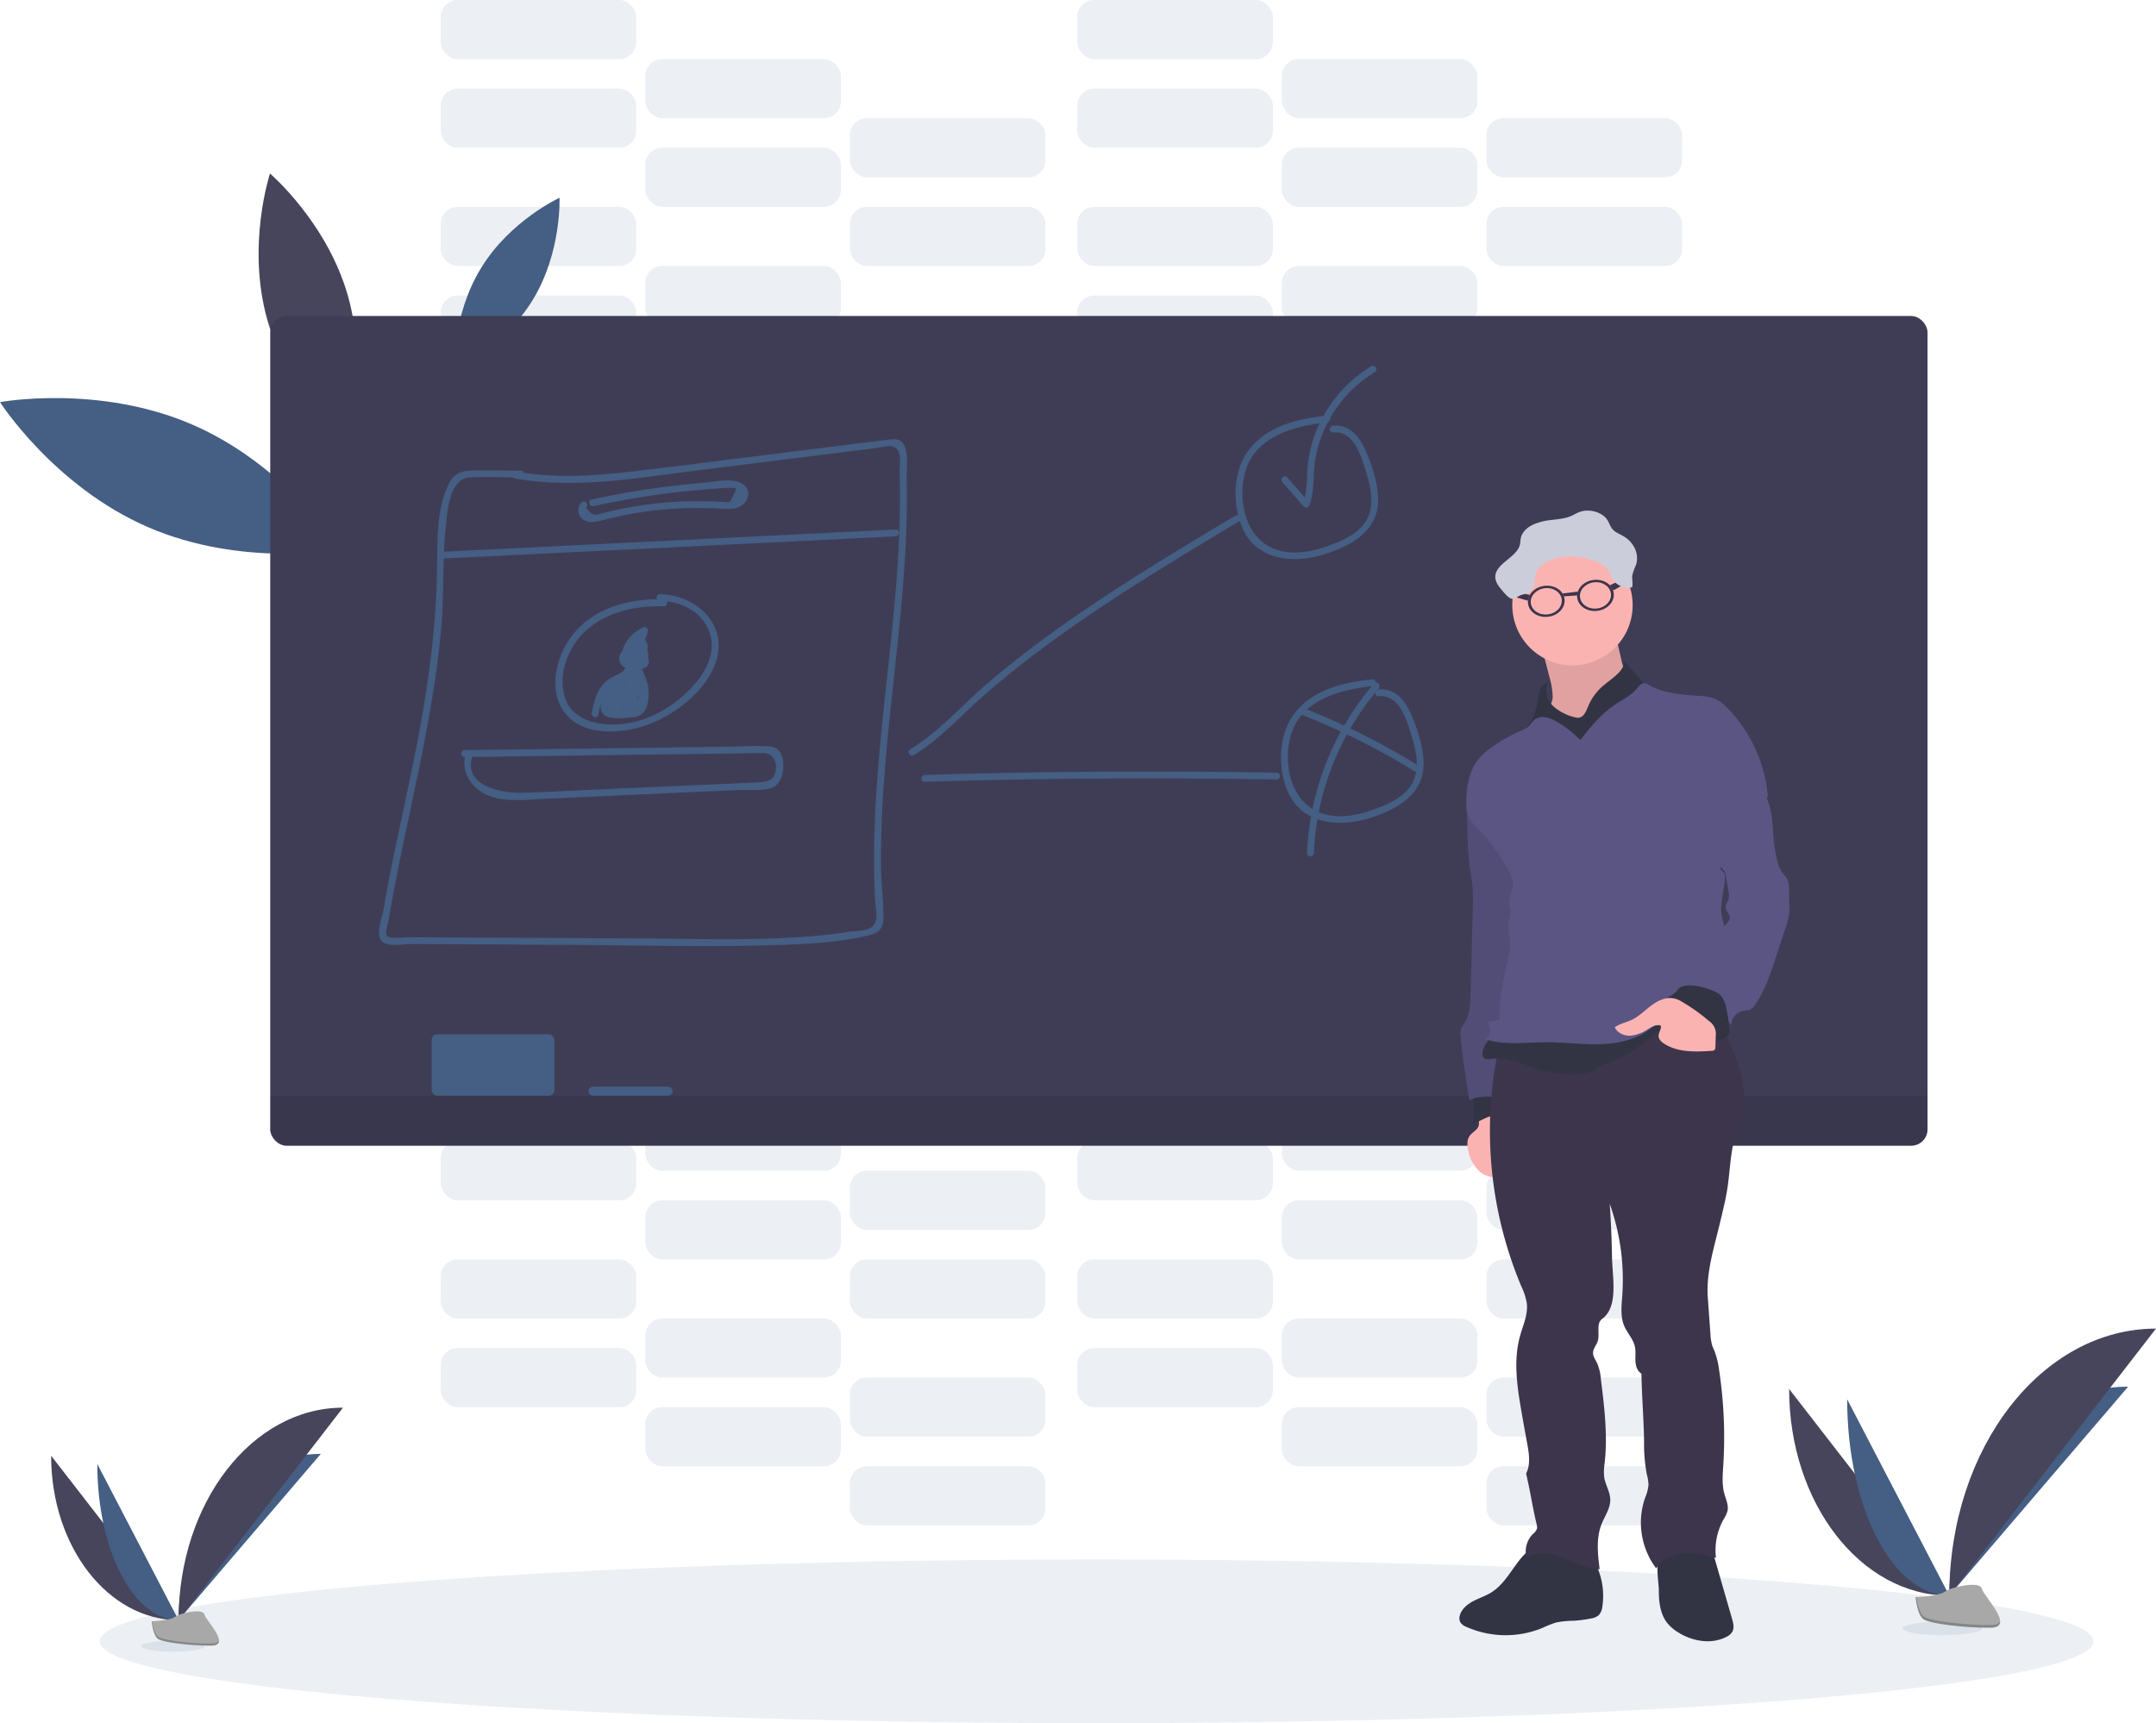 <svg id="b6c6e6a1-7972-47e7-be8d-743e88a832d8" data-name="Layer 1" xmlns="http://www.w3.org/2000/svg" width="948.37" height="758" viewBox="0 0 948.37 758"><title>teaching</title><rect x="193.87" y="130" width="86" height="26" rx="7.43" fill="#455e83" opacity="0.1"/><rect x="283.87" y="156" width="86" height="26" rx="7.43" fill="#455e83" opacity="0.1"/><rect x="373.87" y="182" width="86" height="26" rx="7.43" fill="#455e83" opacity="0.1"/><rect x="193.87" y="91" width="86" height="26" rx="7.43" fill="#455e83" opacity="0.1"/><rect x="283.87" y="117" width="86" height="26" rx="7.43" fill="#455e83" opacity="0.1"/><rect x="373.87" y="143" width="86" height="26" rx="7.43" fill="#455e83" opacity="0.1"/><rect x="473.87" y="130" width="86" height="26" rx="7.43" fill="#455e83" opacity="0.1"/><rect x="563.87" y="156" width="86" height="26" rx="7.43" fill="#455e83" opacity="0.1"/><rect x="653.87" y="182" width="86" height="26" rx="7.43" fill="#455e83" opacity="0.1"/><rect x="473.87" y="91" width="86" height="26" rx="7.43" fill="#455e83" opacity="0.1"/><rect x="563.87" y="117" width="86" height="26" rx="7.43" fill="#455e83" opacity="0.1"/><rect x="653.87" y="143" width="86" height="26" rx="7.43" fill="#455e83" opacity="0.1"/><rect x="193.87" y="39" width="86" height="26" rx="7.43" fill="#455e83" opacity="0.1"/><rect x="283.87" y="65" width="86" height="26" rx="7.43" fill="#455e83" opacity="0.1"/><rect x="373.87" y="91" width="86" height="26" rx="7.43" fill="#455e83" opacity="0.1"/><rect x="193.87" width="86" height="26" rx="7.43" fill="#455e83" opacity="0.1"/><rect x="283.87" y="26" width="86" height="26" rx="7.43" fill="#455e83" opacity="0.1"/><rect x="373.87" y="52" width="86" height="26" rx="7.43" fill="#455e83" opacity="0.1"/><rect x="473.87" y="39" width="86" height="26" rx="7.43" fill="#455e83" opacity="0.1"/><rect x="563.87" y="65" width="86" height="26" rx="7.43" fill="#455e83" opacity="0.1"/><rect x="653.87" y="91" width="86" height="26" rx="7.43" fill="#455e83" opacity="0.1"/><rect x="473.87" width="86" height="26" rx="7.43" fill="#455e83" opacity="0.1"/><rect x="563.87" y="26" width="86" height="26" rx="7.43" fill="#455e83" opacity="0.1"/><rect x="653.87" y="52" width="86" height="26" rx="7.43" fill="#455e83" opacity="0.1"/><rect x="193.87" y="593" width="86" height="26" rx="7.43" fill="#455e83" opacity="0.1"/><rect x="283.87" y="619" width="86" height="26" rx="7.43" fill="#455e83" opacity="0.1"/><rect x="373.87" y="645" width="86" height="26" rx="7.43" fill="#455e83" opacity="0.1"/><rect x="193.87" y="554" width="86" height="26" rx="7.43" fill="#455e83" opacity="0.1"/><rect x="283.87" y="580" width="86" height="26" rx="7.43" fill="#455e83" opacity="0.1"/><rect x="373.87" y="606" width="86" height="26" rx="7.43" fill="#455e83" opacity="0.1"/><rect x="473.87" y="593" width="86" height="26" rx="7.43" fill="#455e83" opacity="0.1"/><rect x="563.87" y="619" width="86" height="26" rx="7.43" fill="#455e83" opacity="0.1"/><rect x="653.87" y="645" width="86" height="26" rx="7.43" fill="#455e83" opacity="0.1"/><rect x="473.87" y="554" width="86" height="26" rx="7.43" fill="#455e83" opacity="0.1"/><rect x="563.87" y="580" width="86" height="26" rx="7.43" fill="#455e83" opacity="0.1"/><rect x="653.87" y="606" width="86" height="26" rx="7.43" fill="#455e83" opacity="0.1"/><rect x="193.87" y="502" width="86" height="26" rx="7.43" fill="#455e83" opacity="0.1"/><rect x="283.87" y="528" width="86" height="26" rx="7.43" fill="#455e83" opacity="0.1"/><rect x="373.87" y="554" width="86" height="26" rx="7.43" fill="#455e83" opacity="0.1"/><rect x="193.87" y="463" width="86" height="26" rx="7.43" fill="#455e83" opacity="0.1"/><rect x="283.87" y="489" width="86" height="26" rx="7.43" fill="#455e83" opacity="0.1"/><rect x="373.87" y="515" width="86" height="26" rx="7.43" fill="#455e83" opacity="0.1"/><rect x="473.87" y="502" width="86" height="26" rx="7.43" fill="#455e83" opacity="0.1"/><rect x="563.87" y="528" width="86" height="26" rx="7.43" fill="#455e83" opacity="0.1"/><rect x="653.87" y="554" width="86" height="26" rx="7.43" fill="#455e83" opacity="0.1"/><rect x="473.87" y="463" width="86" height="26" rx="7.43" fill="#455e83" opacity="0.1"/><rect x="563.87" y="489" width="86" height="26" rx="7.43" fill="#455e83" opacity="0.1"/><rect x="653.87" y="515" width="86" height="26" rx="7.43" fill="#455e83" opacity="0.1"/><ellipse cx="482.37" cy="722" rx="438.5" ry="36" fill="#455e83" opacity="0.1"/><path d="M210.47,257.8c41.35,17.92,65.11,55,65.11,55s-43.29,8-84.65-9.91-65.11-55-65.11-55S169.11,239.88,210.47,257.8Z" transform="translate(-125.82 -71)" fill="#455e83"/><path d="M337.37,189C350.16,168,371.94,158,371.94,158s1,23.94-11.75,44.88-34.58,30.93-34.58,30.93S324.57,209.88,337.37,189Z" transform="translate(-125.82 -71)" fill="#455e83"/><path d="M243.35,211.47c9.15,32.66,34.37,54.16,34.37,54.16s10.39-31.47,1.24-64.14-34.38-54.16-34.38-54.16S234.19,178.8,243.35,211.47Z" transform="translate(-125.82 -71)" fill="#46455b"/><rect x="118.87" y="139" width="729" height="365" rx="7.21" fill="#3f3d56"/><path d="M118.87,482h729a0,0,0,0,1,0,0v14.79a7.21,7.21,0,0,1-7.21,7.21H126.08a7.21,7.21,0,0,1-7.21-7.21V482a0,0,0,0,1,0,0Z" opacity="0.1"/><rect x="189.87" y="455" width="54" height="27" rx="2.5" fill="#455e83"/><rect x="258.87" y="478" width="37" height="4" rx="2" fill="#455e83"/><path d="M351.84,281.38c26.39,4.87,53.31,0,79.59-3.3l79.87-10c3.23-.41,7.93-2.34,9.83,1.61,1.07,2.21.35,7,.43,9.54.21,7,.19,14,0,21-.36,13.38-1.34,26.73-2.59,40.05-2.43,26.07-5.87,52-7.59,78.17-.88,13.32-1.32,26.68-.93,40,.09,3.18.22,6.36.41,9.53.21,3.55,1.8,8.82-2.07,11.19-2.21,1.36-6.56,1.29-9.09,1.69-4,.63-8,1.13-12.08,1.54-26.89,2.69-54.13,1.57-81.12,1.41L325,483.39l-19.88-.11c-1.8,0-8.29,1.08-9.4-1.06-.47-.91.78-5.17,1-6.31q.46-2.82,1-5.63c2.32-13.15,5.06-26.22,7.82-39.28,5.93-28,12-56.14,14.44-84.74,1.21-14.35.41-28.83,1.89-43.15.69-6.65,1.51-21.49,10.36-22.08,7.5-.5,15.22,0,22.74,0a1.5,1.5,0,0,0,0-3c-7.1,0-14.21-.19-21.31-.05-4.72.09-8,1.21-10.25,5.55-5.75,11.14-5.16,26-5.34,38.16-.43,29.11-4.9,57.6-10.72,86.07-2.93,14.33-6.09,28.61-9,42.95-1.37,6.85-2.68,13.72-3.88,20.61-.56,3.28-3.39,10.51-.9,13.52s10.15,1.39,13.58,1.41l23.86.14,45.72.26c29.54.17,59.18,1,88.71.13,14.1-.42,29-1,42.73-4.37,4.09-1,6.06-2.88,6.22-7.24.24-6.76-.86-13.73-1-20.52-1-58.1,12.65-115.39,11.25-173.51-.09-3.95,1.4-13.91-2.92-16.3-1.94-1.08-4.46-.49-6.5-.25-3.9.45-7.79,1-11.69,1.46l-50.65,6.32c-16.19,2-32.37,4.16-48.59,6-17.17,2-34.51,3.19-51.62,0-1.89-.35-2.7,2.54-.8,2.89Z" transform="translate(-125.82 -71)" fill="#455e83"/><path d="M320,316.73l199.82-9.8c1.93-.1,1.94-3.1,0-3L320,313.73c-1.92.09-1.93,3.09,0,3Z" transform="translate(-125.82 -71)" fill="#455e83"/><path d="M381.56,292a5,5,0,0,0,1.77,8.07c2.69,1.23,5.85.2,8.52-.47,4-1,8-1.89,12.11-2.62a165.15,165.15,0,0,1,27.09-2.52c4.14-.05,8.25.14,12.39.32,3,.12,6.23.36,8.77-1.5,2.9-2.12,3.84-6.26,1-8.84-4-3.65-12.62-1.53-17.24-1.15a386.62,386.62,0,0,0-49.86,7.44c-1.88.4-1.09,3.3.8,2.89q16.27-3.51,32.79-5.64,8.12-1,16.27-1.69c2.56-.21,5.12-.4,7.68-.55,1-.06,2.06-.17,3.08-.14,3.17.07,3.54-.5,1.64,3.33-1.69,3.39-1.15,3-4.08,2.89-1.24,0-2.48-.14-3.72-.2q-3.81-.16-7.62-.17-8.11,0-16.18.78c-4.56.44-9.11,1.06-13.62,1.86-2.82.5-5.62,1.08-8.41,1.72-1.23.29-2.47.59-3.7.9-.59.16-1.19.3-1.78.45q-3.28,1.14-5.59-3c1.34-1.39-.77-3.52-2.12-2.12Z" transform="translate(-125.82 -71)" fill="#455e83"/><path d="M417.78,334.68c-14.47-.56-30.1,3.35-39.63,15-7.46,9.11-11.71,24.74-3.81,35,8.49,11,27.11,9.06,38.34,4.37,11.88-5,24.88-15.31,28.45-28.21,4.45-16.11-10-28.29-25.05-28.47-1.93,0-1.93,3,0,3,8.58.1,17,3.78,21,11.77,4.19,8.42.58,17.26-5,24-8.94,10.73-22.92,18.82-37.16,18.59-8.55-.13-18-3.06-20.65-12.08-2.18-7.31-.52-15.3,3.28-21.78,8.22-14,24.95-18.74,40.29-18.14,1.93.07,1.93-2.93,0-3Z" transform="translate(-125.82 -71)" fill="#455e83"/><path d="M403.41,356.9a3.9,3.9,0,0,0-5.24,4c.3,3.9,4.6,5,7.83,4.77,2.79-.24,6.05-1.27,5.07-4.76a4.48,4.48,0,0,0-2.44-2.82,5.65,5.65,0,0,0-2.82-.35c-.37,0-3.76,1.24-2.32-.25l-2.36-.31a2.46,2.46,0,0,1,.72,2,1.51,1.51,0,0,0,2.25,1.29,2,2,0,0,1,2.71,2.34,1.51,1.51,0,0,0,2.74,1.16c1-1.8,2.21-5.38.71-7.26-1-1.27-2.93-.89-4.13-.15a14.47,14.47,0,0,0-2.06,1.77c-1.21,1.07-2,1.57-1.55-.48.75-3.73,4.31-6.7,7.56-8.19l-2.2-1.69a31.62,31.62,0,0,1-6.05,11.85l2.56,1.06a6.68,6.68,0,0,1,4.08-6.51H407l.78,1.28c-.29,1.89,2.6,2.7,2.89.79.38-2.47-1.18-5.68-4.07-4.47-3.45,1.44-5.24,5.39-5.17,8.91,0,1.2,1.7,2.13,2.57,1.07a35.26,35.26,0,0,0,6.81-13.19,1.52,1.52,0,0,0-2.21-1.69,16.77,16.77,0,0,0-7.28,6.34c-1.22,2-2.75,5.12-1.51,7.42a3.18,3.18,0,0,0,4.35,1.23,11.7,11.7,0,0,0,2.51-2c.37-.33.78-.9,1.27-1,.44-.3.42-.13-.07.53a5.45,5.45,0,0,1-.87,2.92l2.74,1.15a5,5,0,0,0-7.11-5.73l2.26,1.3a5.45,5.45,0,0,0-1.13-3.53,1.52,1.52,0,0,0-2.35-.31c-1.52,1.59-1.81,4.34.1,5.81,1.43,1.09,2.13,0,3.7-.25,5.33-.69,2.22,1.71.34,1.79a7.09,7.09,0,0,1-2.51-.18q-3.13-1.06-.39-2.73c1.79.73,2.56-2.17.8-2.89Z" transform="translate(-125.82 -71)" fill="#455e83"/><path d="M401,362.38c1.23,4-3.85,5.32-6.26,6.7a13.94,13.94,0,0,0-4.33,3.79c-2.52,3.38-3.46,7.68-4.29,11.73-.38,1.89,2.51,2.69,2.9.8a34,34,0,0,1,2.53-8.63c1.8-3.58,4.38-4.78,7.74-6.62s5.79-4.69,4.6-8.57c-.56-1.84-3.46-1.05-2.89.8Z" transform="translate(-125.82 -71)" fill="#455e83"/><path d="M406,360.37a2.9,2.9,0,0,0-2.5,3c0,1.19.79,1.95,1.33,2.9a22.9,22.9,0,0,1,2.9,6.31c.48,2.15.95,6-.17,8-2.07,3.71-5.81,3-9,3-3,0-5.32,1-5.22-3.18.06-2.35,1.7-4.73,3-6.58l-2.74-.36a52.27,52.27,0,0,1,.91,9.26c0,1.39,2.13,2.16,2.79.75a57.93,57.93,0,0,0,3.81-10.54l-2.95-.4.52,7.6a1.51,1.51,0,0,0,2.79.76,3.4,3.4,0,0,0,.75-1.35c.1-.47-.82-3.64-1.19-2.51l2.94.4.21-7.22-3,.4a14.94,14.94,0,0,1,.56,6.3c-.19,1.67,2.62,2.05,3,.4l1.88-9.7-2.74.35a6.63,6.63,0,0,1,.51,4.32c-.22,1.92,2.78,1.9,3,0a10.54,10.54,0,0,0-.92-5.83,1.51,1.51,0,0,0-2.74.36l-1.89,9.7,2.95.4a16.36,16.36,0,0,0-.67-7.09,1.5,1.5,0,0,0-2.94.39l-.21,7.22c0,1.75,2.43,2,2.95.4l.16-.49a1.52,1.52,0,0,0-.38-1.46c-3.11-3.38-3.74,2-4.82,3.49l2.8.76-.52-7.6c-.11-1.62-2.51-2.12-2.95-.4a53.76,53.76,0,0,1-3.5,9.83l2.8.76a56.54,56.54,0,0,0-1-10.06c-.26-1.38-2.07-1.32-2.74-.36-2,2.88-5.46,9.17-2.79,12.62,2.33,3,9.66,1.84,12.79,1.65,4.94-.28,6.73-3.41,7.27-8.07a19.76,19.76,0,0,0-.37-6.68c-.27-1.18-3-8.66-3.82-8.51,1.9-.35,1.09-3.25-.8-2.9Z" transform="translate(-125.82 -71)" fill="#455e83"/><path d="M400.19,367.11,392,377.92l2.59,1.51,6-8.68-2.74-1.16L394.86,381a1.51,1.51,0,0,0,2.74,1.16,52.71,52.71,0,0,1,4.57-6.43l-2.5-1.46a16.33,16.33,0,0,1-3.77,6.93l2.51,1.46a13.4,13.4,0,0,1,1.09-4c.77-1.73-1.67-3.26-2.59-1.52a35.21,35.21,0,0,1-2.89,4.54l2.74.36.61-2.85-2.74-.36.44,2.5a1.51,1.51,0,0,0,2.51.66,29.86,29.86,0,0,0,6-9.05H401a13.47,13.47,0,0,1,1.41,4c.36,1.8,2.75,1.13,2.94-.4a81.31,81.31,0,0,0,.66-10.1h-3l0,6.29c0,1.63,2.67,2.11,2.95.4a11.46,11.46,0,0,1,1.47-4.3H404.8a6.67,6.67,0,0,1,1,3.4,1.5,1.5,0,0,0,3,0l.38-2h-2.89c.29,1.77,1.39,11.74-2.52,10.57-.66-.16-.85-.12-.57.11l.89-1.9,2.09-4.43-2.8-.76c.18,2.06.37,5-.87,6.76-1,1.43-4.08,2-5.65,1.16a10,10,0,0,1-2.61-2.74l-2.05,2c1.66,1.21,4.35,4.18,6.49,4.35,1.63.13,3-1.22,4.07-2.3a17.43,17.43,0,0,0,4.89-12.83,1.5,1.5,0,0,0-3,0l0,3.42a1.5,1.5,0,0,0,3,0v-8.39a1.5,1.5,0,0,0-3,0,36,36,0,0,1-.52,6l2.95.4a69.07,69.07,0,0,1-.33-7.19,1.5,1.5,0,0,0-2.94-.4c-.45,1.91-1,3.79-1.53,5.66l2.74-.36-.21-.8c-.14-1.91-3.14-1.92-3,0a5.49,5.49,0,0,0,.62,2.32c.58,1.22,2.39.79,2.74-.36.57-1.88,1.08-3.76,1.53-5.66l-2.95-.4a69.07,69.07,0,0,0,.33,7.19c.15,1.54,2.63,2.2,2.94.4a41.33,41.33,0,0,0,.63-6.84h-3v8.39h3l0-3.42h-3A14.42,14.42,0,0,1,401,380.46a12.29,12.29,0,0,1-1.26,1.24c-.71.68-1.36.58-1.93-.31-1.42-.59-2.89-2.11-4.13-3s-2.94.87-2.06,2.05c2.3,3.06,5.73,6.47,10,5,4.49-1.59,5.1-7.67,4.76-11.67-.11-1.33-2.1-2.23-2.79-.75-1,2.11-2,4.21-3,6.33-.35.74-1,1.76-.9,2.64.33,2.25,3.06,1.88,4.74,1.75,6.51-.49,5.48-9.72,4.73-14.36-.25-1.54-2.49-1.3-2.89,0a8.83,8.83,0,0,0-.49,2.84h3a11.89,11.89,0,0,0-1.41-4.91,1.51,1.51,0,0,0-2.59,0,14.58,14.58,0,0,0-1.78,5l3,.4,0-6.29a1.5,1.5,0,0,0-3,0,81.31,81.31,0,0,1-.66,10.1l2.95-.4a17.17,17.17,0,0,0-1.71-4.68,1.51,1.51,0,0,0-2.59,0,27.36,27.36,0,0,1-5.53,8.44l2.51.66-.44-2.5c-.23-1.33-2.11-1.37-2.74-.36a6.58,6.58,0,0,0-.91,5.16c.25,1.42,2.05,1.27,2.74.36a35.1,35.1,0,0,0,2.89-4.53l-2.59-1.52a17.06,17.06,0,0,0-1.4,4.71c-.18,1.32,1.39,2.7,2.51,1.46a20,20,0,0,0,4.54-8.26c.37-1.36-1.51-2.65-2.51-1.46a57.29,57.29,0,0,0-5,7l2.74,1.16,3.05-11.37a1.51,1.51,0,0,0-2.74-1.16l-6,8.69c-1.12,1.61,1.45,3,2.59,1.51l8.16-10.8c1.16-1.54-1.44-3-2.59-1.52Z" transform="translate(-125.82 -71)" fill="#455e83"/><path d="M527.77,403.2c12-7.34,21.54-18.29,32.14-27.45,11.5-9.93,23.57-19.18,36-27.94,24.14-17,49.49-32.21,74.82-47.38a1.5,1.5,0,0,0-1.51-2.59c-25.33,15.17-50.69,30.35-74.83,47.38-11.39,8-22.51,16.48-33.17,25.48-11.6,9.8-21.93,22-35,29.91-1.65,1-.14,3.6,1.51,2.59Z" transform="translate(-125.82 -71)" fill="#455e83"/><path d="M709.46,253.85c-13,1.32-27,4.63-35,16-6.91,9.78-6.76,26.84-.27,36.88,7.37,11.41,22.43,11.82,34.13,8.13s23.81-10.16,23.7-24.14c-.06-7.5-2.77-15.31-5.76-22.11-2.58-5.87-7.15-11-14.07-10.35-1.91.18-1.93,3.18,0,3,9.27-.86,12.25,10.15,14.45,17.1,2,6.49,3.85,14.17.71,20.62s-10.71,9.74-17.18,12.1c-7,2.54-14.69,4.09-22,2-14.48-4.05-18.48-22.4-14.31-35.42,4.8-15,21.8-19.41,35.65-20.81,1.9-.19,1.92-3.19,0-3Z" transform="translate(-125.82 -71)" fill="#455e83"/><path d="M729.46,369.85c-13,1.32-27,4.63-35,16-6.91,9.78-6.76,26.84-.27,36.88,7.37,11.41,22.43,11.82,34.13,8.13s23.81-10.16,23.7-24.14c-.06-7.5-2.77-15.31-5.76-22.11-2.58-5.87-7.15-11-14.07-10.35-1.91.18-1.93,3.18,0,3,9.27-.86,12.25,10.15,14.45,17.1,2,6.49,3.85,14.17.71,20.62s-10.71,9.74-17.18,12.1c-7,2.54-14.69,4.09-22,2-14.48-4.05-18.48-22.4-14.31-35.42,4.8-15,21.8-19.41,35.65-20.81,1.9-.19,1.92-3.19,0-3Z" transform="translate(-125.82 -71)" fill="#455e83"/><path d="M689.85,283.06l9.47,10.8a1.51,1.51,0,0,0,2.5-.67c2-5.26,1.62-10.71,2.09-16.24a53.47,53.47,0,0,1,4.25-16.57,55.93,55.93,0,0,1,22.38-25.65c1.65-1,.14-3.6-1.51-2.59A58.72,58.72,0,0,0,706.4,257a57.47,57.47,0,0,0-5,15.87c-1,6.49-.09,13.29-2.49,19.52l2.51-.67L692,280.94c-1.28-1.45-3.39.68-2.12,2.12Z" transform="translate(-125.82 -71)" fill="#455e83"/><path d="M532.6,414.89q77.37-2.36,154.78-1c1.93,0,1.93-3,0-3q-77.39-1.38-154.78,1c-1.93.06-1.94,3.06,0,3Z" transform="translate(-125.82 -71)" fill="#455e83"/><path d="M698.16,385.31a309.92,309.92,0,0,1,50.67,25.46c1.64,1,3.15-1.57,1.51-2.59A313.23,313.23,0,0,0,699,382.42c-1.79-.71-2.57,2.19-.79,2.89Z" transform="translate(-125.82 -71)" fill="#455e83"/><path d="M730.18,371.72a122.5,122.5,0,0,0-29.41,74.53c-.08,1.93,2.92,1.93,3,0a119.14,119.14,0,0,1,28.53-72.41c1.25-1.46-.86-3.59-2.12-2.12Z" transform="translate(-125.82 -71)" fill="#455e83"/><path d="M330.23,404,442,402.54l12.85-.17c2.31,0,4.62-.08,6.93-.09,3.25,0,5.44,2.7,5.38,6-.15,7-4.55,6.75-10.31,7l-13.89.63L386.4,418.4c-10.13.45-20.27,1-30.4,1.35-9.14.28-26.52-2.7-22.46-16,.56-1.85-2.33-2.64-2.9-.8-2,6.54,1.54,13.18,7.24,16.61,8.09,4.86,18.75,3.21,27.68,2.81L435,419.22l16.86-.75c4.32-.2,10.33.68,14.3-1.33,4.66-2.35,5.48-11.68,2.54-15.61-1.51-2-3.63-2.18-6-2.27-6.22-.24-12.55.17-18.78.25l-34.62.46-79.11,1c-1.93,0-1.93,3,0,3Z" transform="translate(-125.82 -71)" fill="#455e83"/><g id="b30eccf6-7cfe-48df-9caa-415a128bd568" data-name="Michel"><path d="M781.81,771.5c-2.52,1.58-5.4,2.47-8,3.86s-5.13,3.48-5.87,6.36a4,4,0,0,0,.13,2.72,5.28,5.28,0,0,0,2.8,2.22,42.49,42.49,0,0,0,33.61.38,44.27,44.27,0,0,1,5.8-2.3,37.69,37.69,0,0,1,7.43-.76,57.11,57.11,0,0,0,7.81-1,6.87,6.87,0,0,0,3.54-1.47,6.57,6.57,0,0,0,1.59-3.82,31.45,31.45,0,0,0-5-22.28,7.53,7.53,0,0,0-2.18-2.31,8.41,8.41,0,0,0-3.47-.93c-5-.61-10.24-1.73-15.29-1.85-3.62-.08-5.44,1.64-8,4.13C791.42,759.74,788.33,767.43,781.81,771.5Z" transform="translate(-125.82 -71)" fill="#323444"/><path d="M855.5,770.76c0,4.9.59,10.09,3.56,14a18.49,18.49,0,0,0,4.86,4.25c6.28,4,14.6,5.47,21.22,2.08a6.3,6.3,0,0,0,2.64-2.22c1-1.74.47-3.91-.09-5.83l-9.58-33.2c-6.19.95-15.29,1.62-20.79,4.76C853.33,756.87,855.5,766.38,855.5,770.76Z" transform="translate(-125.82 -71)" fill="#323444"/><path d="M776.19,566.33c-.58,1.83-2.68,2.68-3.83,4.22-1.35,1.81-1.21,4.32-.72,6.52a17.24,17.24,0,0,0,4.39,8.65,10.37,10.37,0,0,0,9,3.06c3.22-.61,6-3.46,6.11-6.73a12.74,12.74,0,0,0-.94-4.33L783.38,558a1,1,0,0,0-.48-.67,1,1,0,0,0-.75.13c-1.61.76-4.84,1.56-5.78,3.23S776.87,564.52,776.19,566.33Z" transform="translate(-125.82 -71)" fill="#fbb3b2"/><path d="M773,565.34c2.49-.39,4.67-1.85,7-2.81s5.25-1.33,7.21.27c.56.46,1.1,1.09,1.83,1.08a71.59,71.59,0,0,0-4.48-14.24,1.11,1.11,0,0,0-.39-.55,1.13,1.13,0,0,0-.85,0l-6.73,1.76c-2.49.65-2.78.45-2.59,2.9C774.05,554.84,774.61,565.34,773,565.34Z" transform="translate(-125.82 -71)" fill="#323444"/><path d="M772.26,422.94c-1,1.54-1,3.46-1,5.27,0,8.85.09,17.75,1.4,26.51.31,2.1.7,4.2.9,6.32a72.91,72.91,0,0,1,.14,8.87l-1,38.5c-.12,4.71-.36,9.77-3.27,13.47a6.44,6.44,0,0,0-1.17,4.27c.76,9.66,2.36,19.24,3.95,28.79a17.79,17.79,0,0,1,16.14.77,177.66,177.66,0,0,0,8.29-49c.23-8.19-.12-16.43,1.14-24.52,2.11-13.62,1.25-27.59-.3-41.29-.49-4.34-1.53-8.81-4.31-12.17a18.45,18.45,0,0,0-10-5.76C779.47,422,776.16,423,772.26,422.94Z" transform="translate(-125.82 -71)" fill="#5b5583"/><path d="M772.26,422.94c-1,1.54-1,3.46-1,5.27,0,8.85.09,17.75,1.4,26.51.31,2.1.7,4.2.9,6.32a72.91,72.91,0,0,1,.14,8.87l-1,38.5c-.12,4.71-.36,9.77-3.27,13.47a6.44,6.44,0,0,0-1.17,4.27c.76,9.66,2.36,19.24,3.95,28.79a17.79,17.79,0,0,1,16.14.77,177.66,177.66,0,0,0,8.29-49c.23-8.19-.12-16.43,1.14-24.52,2.11-13.62,1.25-27.59-.3-41.29-.49-4.34-1.53-8.81-4.31-12.17a18.45,18.45,0,0,0-10-5.76C779.47,422,776.16,423,772.26,422.94Z" transform="translate(-125.82 -71)" opacity="0.1"/><path d="M784.48,534.59A176.61,176.61,0,0,0,795,636.83a27.73,27.73,0,0,1,2.44,7.56c.55,4.9-1.71,9.61-3,14.35-3,10.78-1.27,22.26.65,33.29q1.2,6.9,2.47,13.79c.83,4.48,1.63,9.35-.45,13.41,1.79,7.46,2.85,14.85,4.64,22.31a4.24,4.24,0,0,1,.17,1.83,5.39,5.39,0,0,1-1.83,2.45,10.94,10.94,0,0,0-2.79,10.47c4.57-3.28,10.94-2.13,16.16,0s10.36,5,16,5c-.82-6.62-1.61-13.57.83-19.78,1.42-3.6,3.92-7,3.85-10.85-.07-3.45-2.18-6.53-2.69-9.94a25.16,25.16,0,0,1,.24-6.36c1.34-12.24-.18-24.6-1.7-36.82a22,22,0,0,0-1.68-7c-.71-1.44-1.77-2.82-1.75-4.43,0-1.87,1.51-3.39,2.07-5.17,1-3.28-.84-7.74,1.93-9.77,7.3-5.36,4.5-18.16,4.34-27.21q-.19-11.71-1-23.4a99.67,99.67,0,0,1,5.52,40.34c-.32,4.48-.91,9.19.84,13.33,1.34,3.18,4,5.8,4.72,9.17.45,2.08.13,4.23.23,6.35s.82,4.43,2.65,5.5c.14,9.64,1,19.95,1.15,29.59a73,73,0,0,0,1.2,14.7,18.73,18.73,0,0,1,.74,4.74,19.81,19.81,0,0,1-1.58,5.83,33.43,33.43,0,0,0,5,30.85c2.36-4.19,7.28-6.41,12.08-6.76s9.54.86,14.19,2.08a27.79,27.79,0,0,1,3.32-16.9,13.83,13.83,0,0,0,1.75-3.76c.54-2.54-.72-5.07-1.4-7.58-1.11-4-.72-8.31-.46-12.49A197.64,197.64,0,0,0,882,673.63a35.51,35.51,0,0,0-1.91-8c-.36-.92-.8-1.8-1.1-2.73a21.52,21.52,0,0,1-.8-5.12l-1.15-16c-.81-11.21,2.87-22.28,5.44-33.22,1.15-4.9,2.4-9.79,3.17-14.77,1.05-6.78,1.22-13.71,2.76-20.4,1.38-6,3.87-11.85,4.39-18,.8-9.53-3.16-18.74-7-27.48-1.6-3.6-7.65-3.24-11.54-3.88-27.59-4.53-56.65-4.56-82.67,5.65A20.57,20.57,0,0,0,784.48,534.59Z" transform="translate(-125.82 -71)" fill="#3c354c"/><path d="M804.37,357.1,807.43,369a31.8,31.8,0,0,1,1.37,8.41,6.21,6.21,0,0,1-.67,3,7.15,7.15,0,0,1-1.9,1.94c-2.09,1.59-3.54,5.3-5.93,6.4,1.23,2.14,2.93.75,5.15,1.82,3.91,1.9,7.49,4.63,11.73,5.57,4,.88,8.2.05,12.17-1,5.63-1.53,11.23-3.64,15.76-7.33s7.11-6.95,7.09-12.78c-5,.59-9.45-4.46-11.66-9a24.45,24.45,0,0,1-1.68-5.39l-2.68-11.79c-2.92.64-5.3,2.73-8.09,3.82S822,353.86,818.9,354a99,99,0,0,0-16.36,2.12c-.74.15-1.67.62-1.49,1.34" transform="translate(-125.82 -71)" fill="#fbb3b2"/><path d="M804.37,357.1,807.43,369a31.8,31.8,0,0,1,1.37,8.41,6.21,6.21,0,0,1-.67,3,7.15,7.15,0,0,1-1.9,1.94c-2.09,1.59-3.54,5.3-5.93,6.4,1.23,2.14,2.93.75,5.15,1.82,3.91,1.9,7.49,4.63,11.73,5.57,4,.88,8.2.05,12.17-1,5.63-1.53,11.23-3.64,15.76-7.33s7.11-6.95,7.09-12.78c-5,.59-9.45-4.46-11.66-9a24.45,24.45,0,0,1-1.68-5.39l-2.68-11.79c-2.92.64-5.3,2.73-8.09,3.82S822,353.86,818.9,354a99,99,0,0,0-16.36,2.12c-.74.15-1.67.62-1.49,1.34" transform="translate(-125.82 -71)" opacity="0.1"/><circle cx="691.69" cy="266.18" r="26.48" fill="#fbb3b2"/><path d="M824.8,380.83a24,24,0,0,1,6-8c3.73-3.27,8.83-5.92,9.71-10.8l8.08,9.41a4.35,4.35,0,0,1,1,1.54,3.88,3.88,0,0,1-.76,3.11c-2,3.19-5.15,5.47-8.13,7.78a246.91,246.91,0,0,0-19.59,17.28,2,2,0,0,1-1.05.64,1.89,1.89,0,0,1-1.09-.31A45.49,45.49,0,0,1,805,390.12c-.29-.35-.65-.75-1.12-.72a1.44,1.44,0,0,0-.75.39c-2.69,2.2-5.63,4.83-9.08,4.49,4.47-3.21,7-8.57,7.94-14a26.46,26.46,0,0,1,1.14-5.47,5.71,5.71,0,0,1,3.9-3.7c-2.18,3.33-.69,8.05,2.24,10.74a22.08,22.08,0,0,0,9.92,4.81C822.59,387.3,823.59,383.45,824.8,380.83Z" transform="translate(-125.82 -71)" fill="#323444"/><path d="M790.35,537.31c3.77.93,7.34,2.51,11,3.68A52.57,52.57,0,0,0,822,543.16a11.15,11.15,0,0,0,6-1.91c.47-.38.9-.83,1.4-1.18a9.79,9.79,0,0,1,2.69-1.11c9.17-2.87,16.85-9.06,24.3-15.12.24-.2.51-.45.49-.77a1,1,0,0,0-.3-.57l-3.92-4.5c-10.28,1.75-20.81,1.09-31.24.83A45.36,45.36,0,0,0,815,519c-2.06.24-4.09.76-6.12,1.2-7.71,1.68-15.59,2.32-23.4,3.42a3.61,3.61,0,0,0-1.55.48,3.49,3.49,0,0,0-.83.92l-2.74,3.85a12.11,12.11,0,0,0-2.3,4.41c-.64,3,.7,4,3.25,3.61A23.74,23.74,0,0,1,790.35,537.31Z" transform="translate(-125.82 -71)" fill="#323444"/><path d="M821,396.57a48.71,48.71,0,0,0-10.31-8.05,14.61,14.61,0,0,0-5-2,6.24,6.24,0,0,0-5.12,1.26c-.89.79-1.45,1.89-2.31,2.72a11.49,11.49,0,0,1-3.66,2.07,64.92,64.92,0,0,0-12.86,7.33,29.5,29.5,0,0,0-5.83,5.38c-4.53,5.8-5.21,13.69-5.09,21.05.09,5.12,5,8.92,8.38,12.75a93.94,93.94,0,0,1,8.58,12c1.82,2.88,3.72,6,3.49,9.43-.19,2.81-1.83,5.45-1.57,8.25.09,1,.41,1.92.5,2.89.18,2-.61,4-.81,6-.27,2.83.65,5.64.7,8.49a27,27,0,0,1-.74,5.79c-1.92,9.14-4.33,18.33-3.84,27.66l-5.54,1a4.68,4.68,0,0,1-1.07,7.47c8.65,2.89,18,1.43,27.17,1.42,7.59,0,15.15,1,22.73.86s15.4-1.51,21.65-5.8c1.7-1.16,3.26-2.52,5.05-3.53a24.91,24.91,0,0,1,7.65-2.5,75.91,75.91,0,0,1,15-1.34c2.46,0,5.14.1,7.1-1.38,2.16-1.64,2.71-4.61,3-7.3.29-2.84.47-5.69.52-8.54a36.82,36.82,0,0,0-.35-6.64,43.48,43.48,0,0,0-1.17-4.76l-3.77-13.28c-1.56-5.48.61-11.49,1.07-17.17.11-1.34.13-2.9-.9-3.76-.37-.31-.88-.52-1-1a1.71,1.71,0,0,1,.24-1.34c2-4,5-7.53,7.74-11.14a227.64,227.64,0,0,0,12.8-19.67,63.29,63.29,0,0,0-16.94-37.88c-2-2.17-4.29-4.25-7.09-5.23a21,21,0,0,0-5.64-.91c-7.84-.53-16-1-22.83-4.94a4.34,4.34,0,0,0-1.63-.69c-1.51-.17-2.61,1.32-3.59,2.5-2.52,3-6.23,4.72-9.49,6.93C830.14,385.1,825.39,390.78,821,396.57Z" transform="translate(-125.82 -71)" fill="#5b5583"/><path d="M904.11,425.28c1.56,4.94,1.41,10.22,1.92,15.37a59.8,59.8,0,0,0,1.63,9.21,14.7,14.7,0,0,0,1.9,4.69c.9,1.32,2.19,2.39,2.76,3.88a9.37,9.37,0,0,1,.41,3.12l.12,6.9a24.81,24.81,0,0,1-1.63,10.74l-4.31,13.11c-2.33,7.1-4.72,14.31-8.92,20.49a5.91,5.91,0,0,1-2.57,2.41,12.48,12.48,0,0,1-2.59.4,6.66,6.66,0,0,0-5.49,6.47,15.19,15.19,0,0,0-3.69-3.77l-8.77-7c-3-2.44-6.13-4.92-9.77-6.33a26.49,26.49,0,0,0,18.42-22.26,10,10,0,0,1,1-4.38c.73-1.18,2.08-2.08,2.18-3.47.12-1.75-1.86-3.07-1.86-4.82,0-1.16.86-2.12,1.24-3.21a8.06,8.06,0,0,0,0-4.11L884.88,456a5.13,5.13,0,0,0-.6-1.92,12.42,12.42,0,0,0-1.5-1.58c-2.08-2.33-1.16-6,0-8.87A84.78,84.78,0,0,1,893,425.7a61.31,61.31,0,0,0,4.07-5.82c1.06-1.84,1.3-4.39,2.42-6C900.93,417.66,902.88,421.39,904.11,425.28Z" transform="translate(-125.82 -71)" fill="#5b5583"/><path d="M864.8,505.38a4.82,4.82,0,0,0-1.14,1.2,10.11,10.11,0,0,1-4.53,3.23c1,.72,1.91,1.43,2.85,2.16a124.88,124.88,0,0,1,19,18.17c.63-2.25,4.4-2.09,5.32-4.24a4.15,4.15,0,0,0,.2-1.92,58.57,58.57,0,0,0-1.44-10,11.32,11.32,0,0,0-2-4.68c-1.4-1.69-3.58-2.5-5.66-3.2C874.25,505,868,503.45,864.8,505.38Z" transform="translate(-125.82 -71)" fill="#323444"/><path d="M852.3,513.24c-3,2.22-5.63,5-9,6.52-2.38,1.08-5.09,1.55-7.17,3.16,1.13,2.49,4.07,3.78,6.8,3.68a16.16,16.16,0,0,0,7.61-2.79c1.79-1.1,3.89-2.38,5.84-1.61.3,1.52-1,2.95-1,4.49s1.28,2.66,2.54,3.47c6,3.87,13.72,3.55,20.87,3.1a1.88,1.88,0,0,0,1.15-.34,1.81,1.81,0,0,0,.43-1.32c.09-1.58.13-3.15.14-4.73a6.78,6.78,0,0,0-2.9-6.68,81.61,81.61,0,0,0-12.5-8.85C860.71,508.79,856.25,510.3,852.3,513.24Z" transform="translate(-125.82 -71)" fill="#fbb3b2"/><path d="M826.81,326.11c-4.44.53-7.67,4-7.22,7.77s4.41,6.37,8.85,5.83,7.67-4,7.22-7.76S831.25,325.58,826.81,326.11Zm1.51,12.56c-3.76.45-7.11-1.76-7.5-4.94s2.36-6.12,6.11-6.57,7.11,1.76,7.5,4.94S832.07,338.22,828.32,338.67Z" transform="translate(-125.82 -71)" fill="#3c354c"/><path d="M805.17,328.71c-4.44.53-7.67,4-7.22,7.76s4.41,6.37,8.85,5.84,7.67-4,7.22-7.77S809.61,328.18,805.17,328.71Zm1.51,12.55c-3.76.45-7.11-1.76-7.49-4.93s2.35-6.12,6.11-6.58,7.11,1.76,7.49,4.94S810.43,340.81,806.68,341.26Z" transform="translate(-125.82 -71)" fill="#3c354c"/><polygon points="663.28 259.64 672.93 261.7 671.98 264.24 662.88 261.57 663.28 259.64" fill="#3c354c"/><polygon points="717.07 253.18 708.17 257.47 709.7 259.71 717.91 254.96 717.07 253.18" fill="#3c354c"/><polygon points="687.31 261.06 694.08 260.25 693.73 261.93 687.92 262.32 687.31 261.06" fill="#3c354c"/><path d="M800,329.79a10.74,10.74,0,0,0,1-4.37,9.34,9.34,0,0,1,.46-2.66,7.44,7.44,0,0,1,2.18-2.79c3.12-2.64,7.59-4,12-4.19a27.74,27.74,0,0,1,13.88,3,10.8,10.8,0,0,1,3.45,2.56c1.4,1.71,1.7,3.92,3.11,5.61a8.17,8.17,0,0,0,7.66,2.4c.49-1.74-.15-3.58.1-5.36a25.93,25.93,0,0,1,1.59-4.44c1.55-4.57-.71-9.87-5.37-12.6-1.63-1-3.56-1.65-4.78-3s-1.51-2.75-2.35-4.1c-2.23-3.57-8-5.24-12.39-3.59-1.38.52-2.6,1.31-4,1.87-2.6,1.07-5.56,1.26-8.42,1.62a25.79,25.79,0,0,0-8.16,2.14c-2.47,1.22-4.54,3.18-5.11,5.52-.27,1.08-.21,2.2-.48,3.27-1.38,5.43-10.29,8.07-10.79,13.61-.18,2,.91,3.92,2.27,5.55.94,1.11,3.19,4.08,4.78,4.51s2.8-1.08,4.32-1.6C797.35,332,798.8,331.84,800,329.79Z" transform="translate(-125.82 -71)" fill="#cbceda"/></g><path d="M912.81,682c0,50.24,31.52,90.9,70.47,90.9" transform="translate(-125.82 -71)" fill="#46455b"/><path d="M983.28,772.91c0-50.81,35.18-91.92,78.65-91.92" transform="translate(-125.82 -71)" fill="#455e83"/><path d="M938.35,686.56c0,47.73,20.1,86.35,44.93,86.35" transform="translate(-125.82 -71)" fill="#455e83"/><path d="M983.28,772.91c0-64.92,40.66-117.46,90.9-117.46" transform="translate(-125.82 -71)" fill="#46455b"/><ellipse cx="854.41" cy="716.31" rx="17.52" ry="2.96" fill="#455e83" opacity="0.1"/><path d="M968.46,773.55s10-.31,13-2.45,15.37-4.71,16.12-1.27,15,17.11,3.73,17.2-26.22-1.76-29.22-3.59S968.46,773.55,968.46,773.55Z" transform="translate(-125.82 -71)" fill="#a8a8a8"/><path d="M1001.52,785.83c-11.28.09-26.21-1.76-29.22-3.59-2.29-1.39-3.2-6.4-3.51-8.7h-.33s.63,8.06,3.64,9.89,17.94,3.68,29.22,3.59c3.26,0,4.38-1.19,4.32-2.9C1005.19,785.16,1004,785.81,1001.52,785.83Z" transform="translate(-125.82 -71)" opacity="0.2"/><path d="M148.31,711.36c0,40,25.07,72.32,56.06,72.32" transform="translate(-125.82 -71)" fill="#46455b"/><path d="M204.37,783.68c0-40.42,28-73.13,62.57-73.13" transform="translate(-125.82 -71)" fill="#455e83"/><path d="M168.62,715c0,38,16,68.7,35.75,68.7" transform="translate(-125.82 -71)" fill="#455e83"/><path d="M204.37,783.68c0-51.65,32.35-93.45,72.32-93.45" transform="translate(-125.82 -71)" fill="#46455b"/><ellipse cx="76.12" cy="724.14" rx="13.94" ry="2.36" fill="#455e83" opacity="0.1"/><path d="M192.58,784.19s7.95-.25,10.34-2,12.24-3.75,12.83-1,11.95,13.61,3,13.68-20.86-1.4-23.25-2.85S192.58,784.19,192.58,784.19Z" transform="translate(-125.82 -71)" fill="#a8a8a8"/><path d="M218.88,794c-9,.07-20.86-1.4-23.25-2.86-1.82-1.1-2.54-5.09-2.79-6.92h-.26s.5,6.41,2.89,7.87,14.28,2.92,23.25,2.85c2.59,0,3.49-.94,3.44-2.31C221.8,793.43,220.81,793.94,218.88,794Z" transform="translate(-125.82 -71)" opacity="0.2"/></svg>